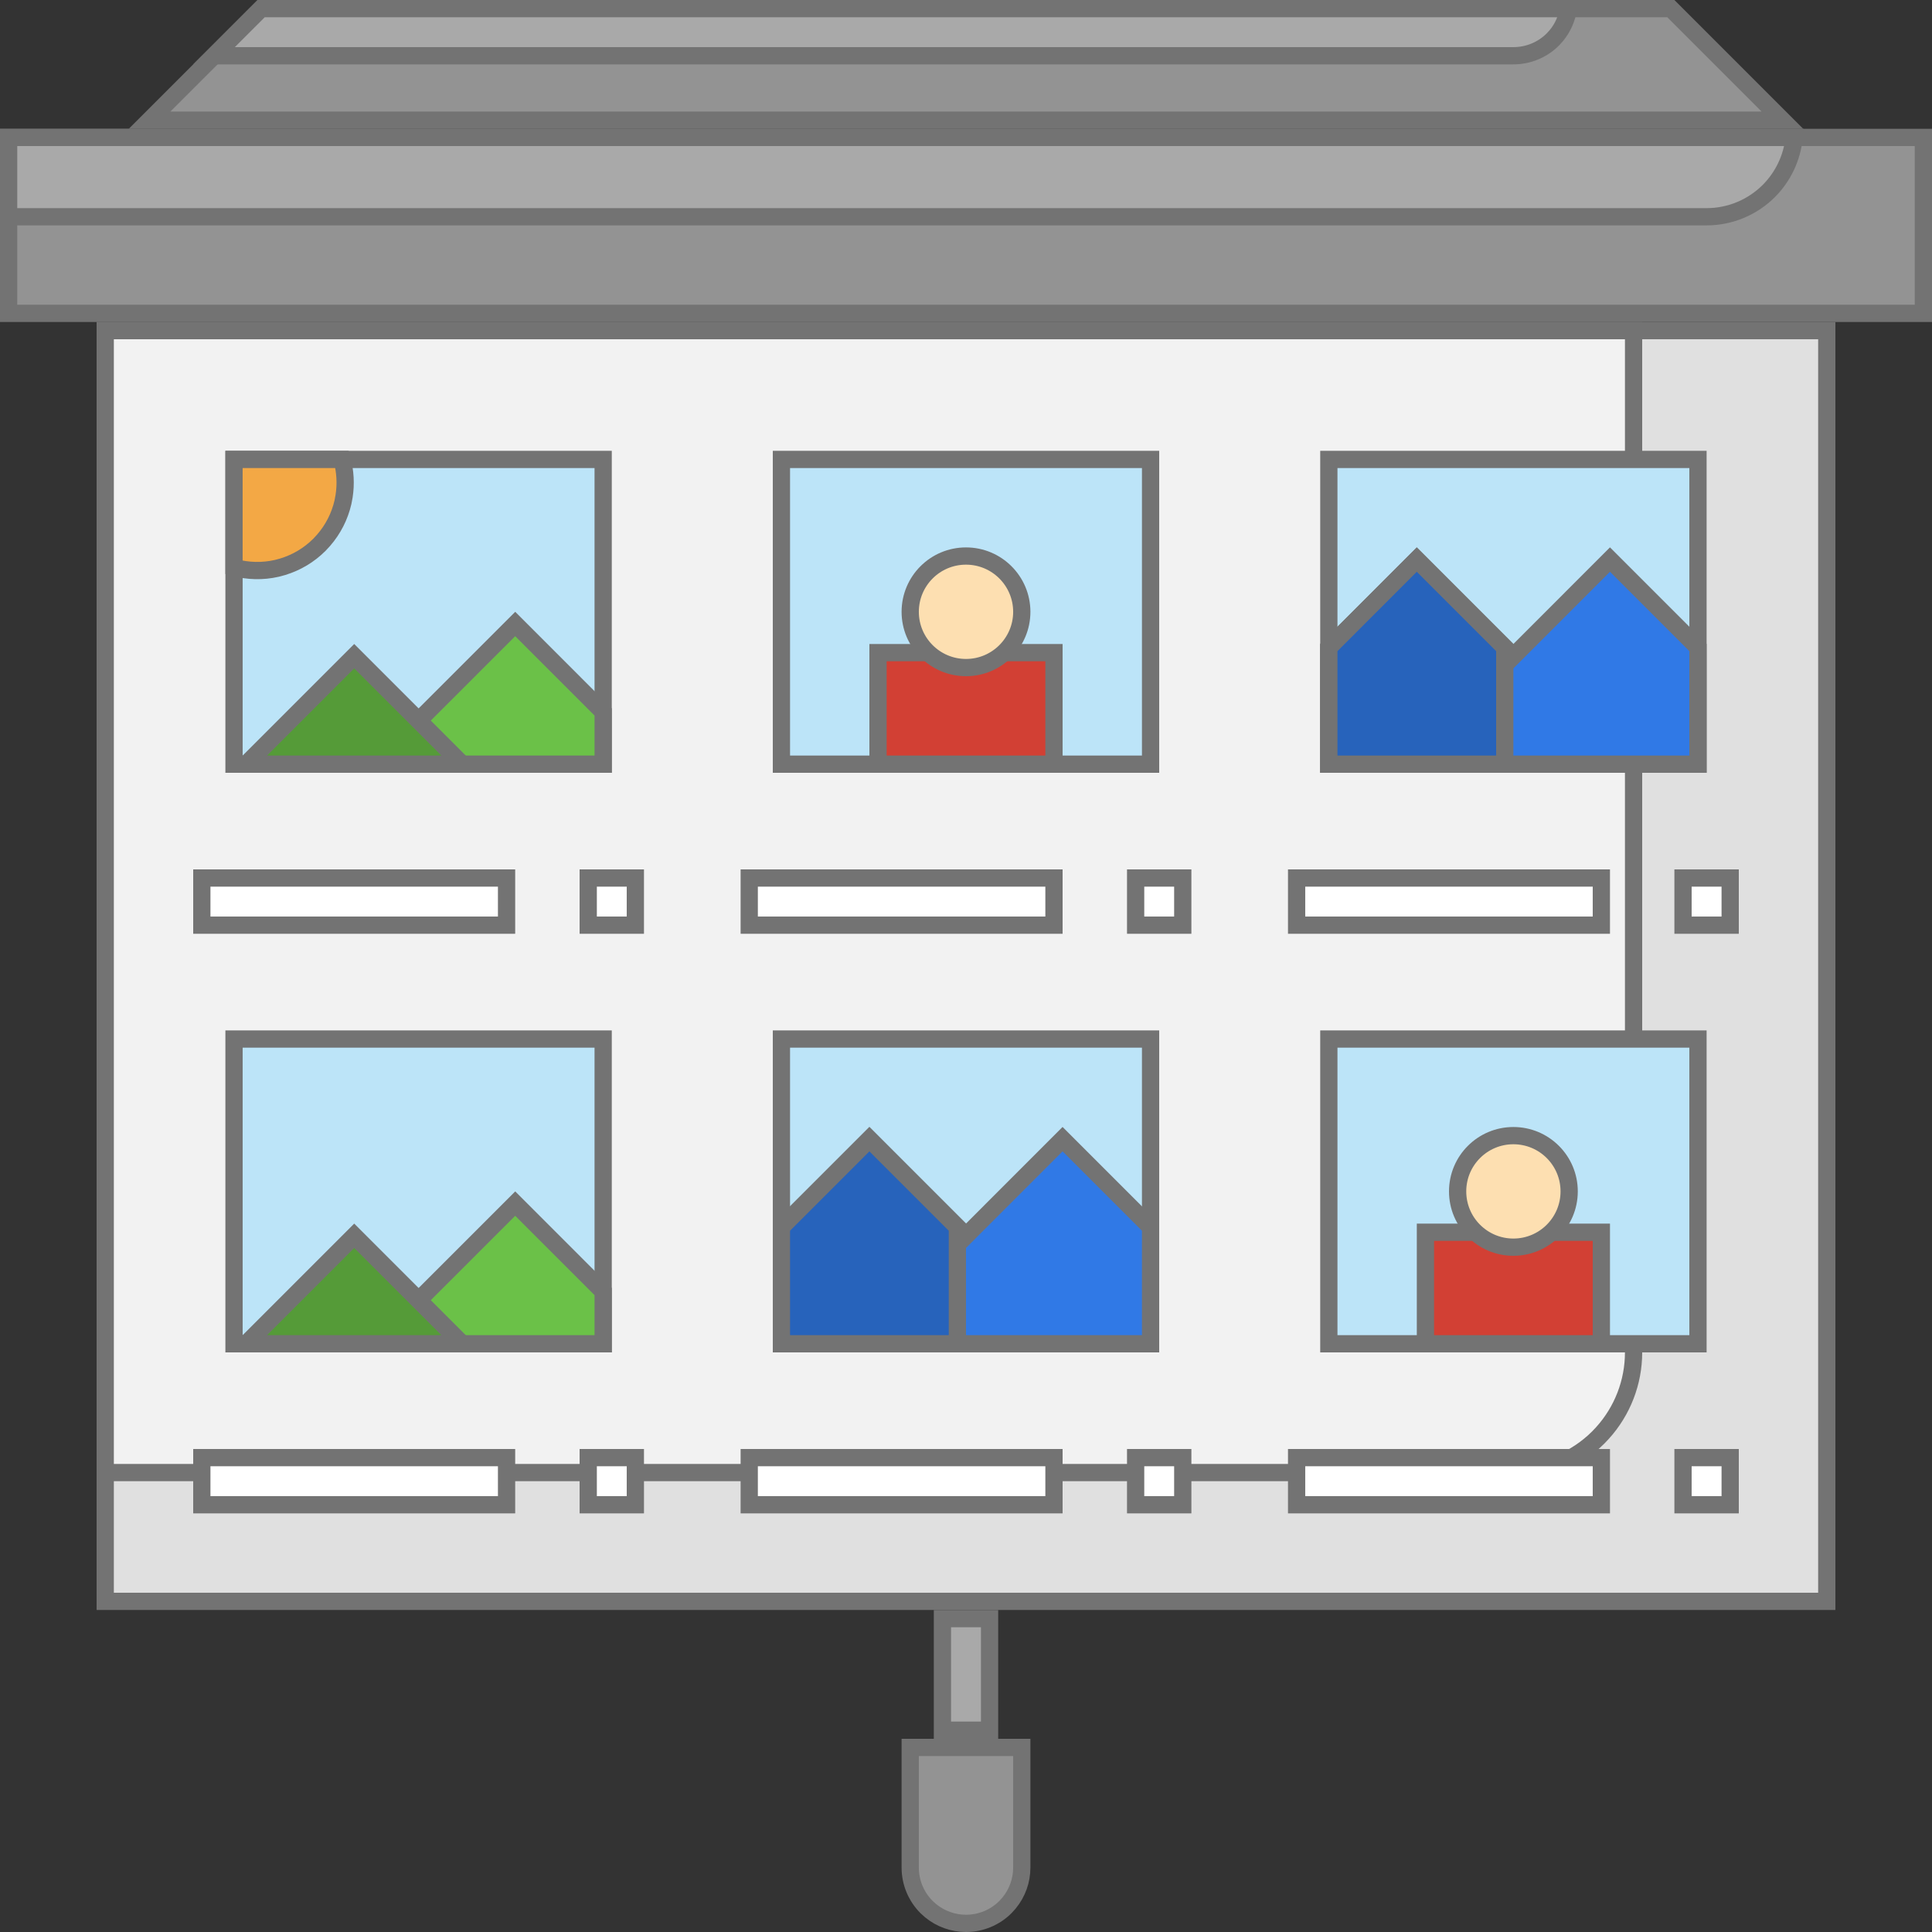 <svg width="56" height="56" viewBox="0 0 56 56" fill="none" xmlns="http://www.w3.org/2000/svg">
<rect x="0" y="0" width="56" height="56" fill="#333333" stroke="none"/>
<path d="M52.95 9.583V46.416H3.05V9.583H52.95Z" fill="#E0E0E0" stroke="#737373" stroke-width="0.5"/>
<path d="M47.35 9.583V39.2C47.35 40.066 47.027 40.898 46.448 41.537L46.329 41.663C45.676 42.316 44.79 42.683 43.866 42.683H3.05V9.583H47.35Z" fill="#F2F2F2" stroke="#737373" stroke-width="0.5"/>
<path d="M49.217 30.117V38.95H38.517V30.117H49.217Z" fill="#BCE4F8" stroke="#737373" stroke-width="0.5"/>
<path d="M46.416 35.717V38.95H41.317V35.717H46.416Z" fill="#D24034" stroke="#737373" stroke-width="0.5"/>
<path d="M43.866 32.917C44.759 32.917 45.483 33.64 45.483 34.533C45.483 35.426 44.759 36.15 43.866 36.15C42.974 36.15 42.25 35.426 42.25 34.533C42.25 33.64 42.974 32.917 43.866 32.917Z" fill="#FDDFB1" stroke="#737373" stroke-width="0.5"/>
<path d="M55.75 3.983V9.083H0.25V3.983H55.75Z" fill="#939393" stroke="#737373" stroke-width="0.5"/>
<path d="M48.43 0.25L51.663 3.483H4.337L7.57 0.25H48.43Z" fill="#939393" stroke="#737373" stroke-width="0.5"/>
<path d="M29.617 50.65V54.133C29.617 54.509 29.486 54.87 29.25 55.158L29.143 55.277C28.84 55.58 28.428 55.75 28 55.75C27.624 55.749 27.263 55.619 26.975 55.383L26.857 55.277C26.554 54.974 26.383 54.562 26.383 54.133V50.65H29.617Z" fill="#939393" stroke="#737373" stroke-width="0.5"/>
<path d="M28.683 46.917V50.15H27.317V46.917H28.683Z" fill="#A9A9A9" stroke="#737373" stroke-width="0.5"/>
<path d="M14.683 25.45V26.816H5.85V25.45H14.683Z" fill="white" stroke="#737373" stroke-width="0.5"/>
<path d="M18.416 25.45V26.816H17.05V25.45H18.416Z" fill="white" stroke="#737373" stroke-width="0.5"/>
<path d="M30.55 25.45V26.816H21.717V25.45H30.55Z" fill="white" stroke="#737373" stroke-width="0.5"/>
<path d="M34.283 25.45V26.816H32.917V25.45H34.283Z" fill="white" stroke="#737373" stroke-width="0.5"/>
<path d="M46.416 25.45V26.816H37.583V25.45H46.416Z" fill="white" stroke="#737373" stroke-width="0.5"/>
<path d="M50.15 25.45V26.816H48.783V25.45H50.15Z" fill="white" stroke="#737373" stroke-width="0.5"/>
<path d="M14.683 42.25V43.616H5.85V42.25H14.683Z" fill="white" stroke="#737373" stroke-width="0.5"/>
<path d="M18.416 42.25V43.616H17.05V42.25H18.416Z" fill="white" stroke="#737373" stroke-width="0.5"/>
<path d="M30.55 42.25V43.616H21.717V42.25H30.55Z" fill="white" stroke="#737373" stroke-width="0.5"/>
<path d="M34.283 42.25V43.616H32.917V42.25H34.283Z" fill="white" stroke="#737373" stroke-width="0.5"/>
<path d="M46.416 42.25V43.616H37.583V42.25H46.416Z" fill="white" stroke="#737373" stroke-width="0.5"/>
<path d="M50.15 42.25V43.616H48.783V42.25H50.15Z" fill="white" stroke="#737373" stroke-width="0.5"/>
<path d="M17.483 13.317V22.15H6.783V13.317H17.483Z" fill="#BCE4F8" stroke="#737373" stroke-width="0.5"/>
<path d="M9.914 13.317C10.009 13.663 10.029 14.026 9.974 14.381L9.941 14.557C9.847 14.966 9.654 15.344 9.38 15.659L9.258 15.791C8.961 16.088 8.597 16.305 8.197 16.427L8.024 16.474C7.613 16.568 7.188 16.557 6.783 16.447V13.317H9.914Z" fill="#F3A845" stroke="#737373" stroke-width="0.5"/>
<path d="M17.483 20.637V22.15H10.87L14.934 18.087L17.483 20.637Z" fill="#6BC148" stroke="#737373" stroke-width="0.5"/>
<path d="M13.397 22.15H7.137L10.267 19.02L13.397 22.15Z" fill="#559B38" stroke="#737373" stroke-width="0.5"/>
<path d="M33.35 13.317V22.15H22.65V13.317H33.35Z" fill="#BCE4F8" stroke="#737373" stroke-width="0.5"/>
<path d="M30.55 18.917V22.15H25.45V18.917H30.55Z" fill="#D24034" stroke="#737373" stroke-width="0.5"/>
<path d="M28 16.117C28.892 16.117 29.616 16.84 29.617 17.733C29.617 18.626 28.892 19.35 28 19.35C27.107 19.35 26.383 18.626 26.383 17.733C26.384 16.84 27.107 16.117 28 16.117Z" fill="#FDDFB1" stroke="#737373" stroke-width="0.5"/>
<path d="M33.35 30.117V38.95H22.65V30.117H33.35Z" fill="#BCE4F8" stroke="#737373" stroke-width="0.5"/>
<path d="M33.35 35.57V38.95H22.65V35.57L25.2 33.02L28 35.82L28.176 35.643L30.799 33.019L33.35 35.57Z" fill="#3079E6" stroke="#737373" stroke-width="0.5"/>
<path d="M27.75 35.57V38.95H22.65V35.57L25.2 33.02L27.75 35.57Z" fill="#2763BB" stroke="#737373" stroke-width="0.5"/>
<path d="M49.217 13.317V22.15H38.517V13.317H49.217Z" fill="#BCE4F8" stroke="#737373" stroke-width="0.5"/>
<path d="M49.217 18.77V22.15H38.517V18.77L41.066 16.22L43.866 19.02L44.043 18.843L46.666 16.219L49.217 18.77Z" fill="#3079E6" stroke="#737373" stroke-width="0.5"/>
<path d="M43.616 18.77V22.15H38.517V18.77L41.066 16.22L43.616 18.77Z" fill="#2763BB" stroke="#737373" stroke-width="0.5"/>
<path d="M17.483 30.117V38.95H6.783V30.117H17.483Z" fill="#BCE4F8" stroke="#737373" stroke-width="0.5"/>
<path d="M17.483 37.437V38.95H10.87L14.934 34.887L17.483 37.437Z" fill="#6BC148" stroke="#737373" stroke-width="0.5"/>
<path d="M13.397 38.95H7.137L10.267 35.82L13.397 38.95Z" fill="#559B38" stroke="#737373" stroke-width="0.5"/>
<path d="M52.004 3.983C51.946 4.568 51.688 5.117 51.27 5.536C50.791 6.014 50.143 6.283 49.467 6.283H0.25V3.983H52.004Z" fill="#A9A9A9" stroke="#737373" stroke-width="0.5"/>
<path d="M45.461 0.25C45.417 0.534 45.3 0.801 45.118 1.024L45.01 1.144C44.707 1.447 44.295 1.616 43.867 1.616H6.203L7.57 0.25H45.461Z" fill="#A9A9A9" stroke="#737373" stroke-width="0.5"/>
</svg>
